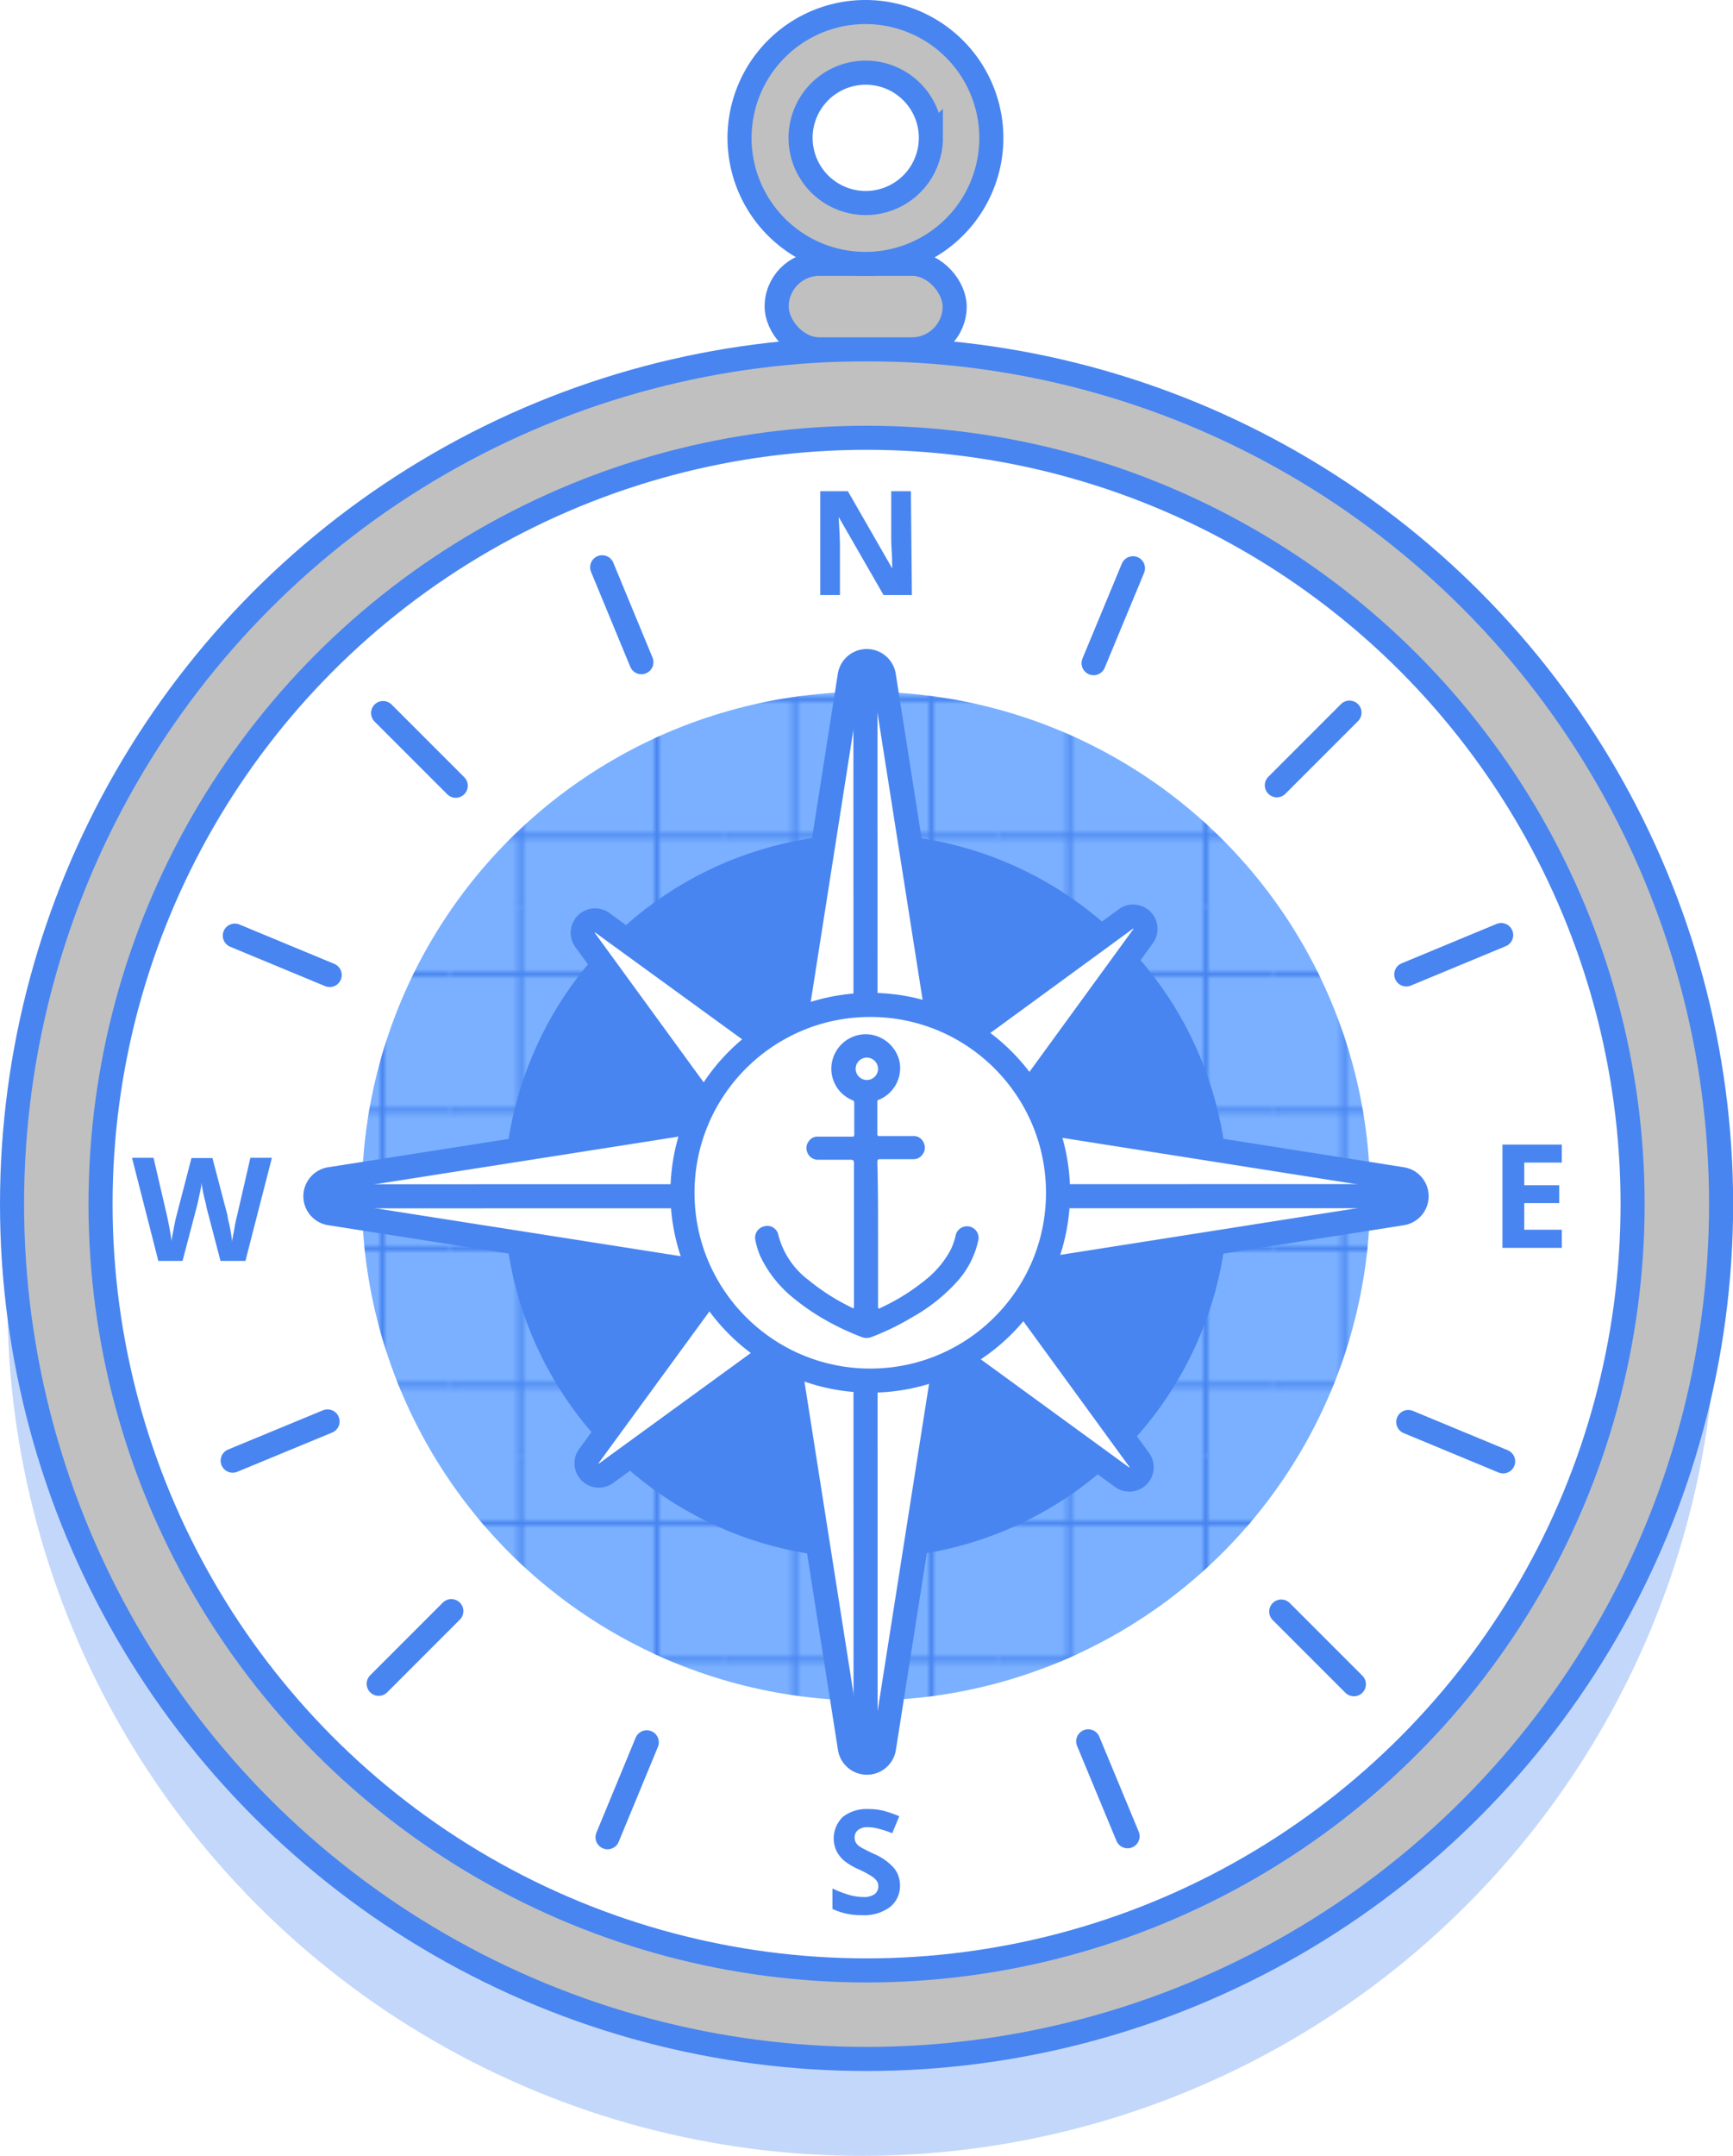<svg xmlns="http://www.w3.org/2000/svg" xmlns:xlink="http://www.w3.org/1999/xlink" viewBox="0 0 122.37 152.16"><defs><style>.cls-1,.cls-2{fill:none;}.cls-2,.cls-4,.cls-5,.cls-9{stroke:#4885f0;}.cls-3{fill:#c3d7fa;}.cls-4{fill:silver;}.cls-4,.cls-5{stroke-miterlimit:10;}.cls-4,.cls-5,.cls-9{stroke-width:1.7px;}.cls-5,.cls-9{fill:#fff;}.cls-6{fill:#7ab0ff;}.cls-7{fill:url(#Raster_1_cm_Linien);}.cls-8{fill:#4885f0;}.cls-9{stroke-linecap:round;stroke-linejoin:round;}</style><pattern id="Raster_1_cm_Linien" data-name="Raster 1 cm Linien" width="56.69" height="56.69" patternTransform="matrix(0, -0.34, 0.34, 0, -84.35, -91.21)" patternUnits="userSpaceOnUse" viewBox="0 0 56.69 56.69"><rect class="cls-1" width="56.69" height="56.69"/><line class="cls-2" x1="42.52" y1="113.63" x2="42.52" y2="56.44"/><line class="cls-2" x1="14.17" y1="56.44" x2="14.17" y2="113.63"/><line class="cls-2" x1="113.63" y1="14.17" x2="56.44" y2="14.17"/><line class="cls-2" x1="56.44" y1="42.52" x2="113.63" y2="42.52"/><line class="cls-2" x1="56.94" y1="14.17" x2="-0.25" y2="14.17"/><line class="cls-2" x1="-0.25" y1="42.52" x2="56.94" y2="42.52"/><line class="cls-2" x1="42.52" y1="56.94" x2="42.52" y2="-0.25"/><line class="cls-2" x1="14.17" y1="-0.25" x2="14.17" y2="56.94"/><line class="cls-2" x1="0.25" y1="14.17" x2="-56.94" y2="14.17"/><line class="cls-2" x1="-56.94" y1="42.52" x2="0.25" y2="42.52"/><line class="cls-2" x1="42.52" y1="0.25" x2="42.52" y2="-56.94"/><line class="cls-2" x1="14.17" y1="-56.94" x2="14.17" y2="0.25"/></pattern></defs><g id="Ebene_2" data-name="Ebene 2"><g id="Ebene_1-2" data-name="Ebene 1"><circle class="cls-3" cx="60.86" cy="91.83" r="60.34"/><circle class="cls-4" cx="61.19" cy="84.99" r="60.34"/><circle class="cls-5" cx="61.19" cy="84.99" r="54.09"/><circle class="cls-6" cx="61.15" cy="84.43" r="35.6"/><circle class="cls-7" cx="61.15" cy="84.43" r="35.6"/><circle class="cls-8" cx="61.15" cy="84.43" r="25.56"/><rect class="cls-4" x="54.84" y="18.62" width="12.57" height="6.04" rx="3.02"/><path class="cls-4" d="M61.13.85A8.89,8.89,0,1,0,70,9.74,8.89,8.89,0,0,0,61.13.85Zm4.6,8.88a4.6,4.6,0,1,1-4.6-4.6A4.6,4.6,0,0,1,65.73,9.73Z"/><path class="cls-5" d="M61,91.56,23.3,85.64a1.22,1.22,0,0,1,0-2.41L61,77.31a1.21,1.21,0,0,1,.38,0L99,83.23a1.22,1.22,0,0,1,0,2.41L61.35,91.56A1.21,1.21,0,0,1,61,91.56Z"/><path class="cls-5" d="M68.34,85.73l-5.92,37.66a1.22,1.22,0,0,1-2.41,0L54.09,85.73a1.21,1.21,0,0,1,0-.38L60,47.69a1.22,1.22,0,0,1,2.41,0l5.92,37.66A1.21,1.21,0,0,1,68.34,85.73Z"/><path class="cls-5" d="M64.55,81.23l15.91,21.84a.87.87,0,0,1-1.21,1.21L57.41,88.37a.69.69,0,0,1-.19-.19L41.3,66.33a.87.87,0,0,1,1.21-1.21L64.36,81A.69.69,0,0,1,64.55,81.23Z"/><path class="cls-5" d="M64.63,88.1,42.78,104a.87.87,0,0,1-1.21-1.21L57.49,81a.58.58,0,0,1,.19-.19L79.52,64.85a.87.87,0,0,1,1.21,1.21L64.82,87.91A.86.86,0,0,1,64.63,88.1Z"/><line class="cls-5" x1="61.12" y1="124.41" x2="61.11" y2="46.66"/><line class="cls-5" x1="22.28" y1="84.44" x2="100.03" y2="84.43"/><circle class="cls-5" cx="61.45" cy="84.19" r="13.26"/><g id="Bdv3R6"><path class="cls-8" d="M62,87.16v5c0,.24,0,.24.21.14a14.84,14.84,0,0,0,3.31-2.1,6.81,6.81,0,0,0,1.59-1.95,4.66,4.66,0,0,0,.36-1,.82.82,0,1,1,1.59.38,6.31,6.31,0,0,1-1.58,2.94A12.46,12.46,0,0,1,64.37,93a17.83,17.83,0,0,1-2.85,1.38.94.94,0,0,1-.66,0,18.54,18.54,0,0,1-2.63-1.24,16,16,0,0,1-2.17-1.49,8.49,8.49,0,0,1-2.35-2.93,5.31,5.31,0,0,1-.38-1.23.82.82,0,0,1,.63-.93.79.79,0,0,1,1,.61,5.77,5.77,0,0,0,2.13,3.18,15.28,15.28,0,0,0,3,1.92c.21.11.21.11.21-.13V84.93c0-.94,0-1.88,0-2.82,0-.21-.06-.25-.26-.25H57.79a.8.8,0,0,1-.78-.51.79.79,0,0,1,.16-.87.69.69,0,0,1,.57-.25h2.39c.14,0,.19,0,.19-.18,0-.73,0-1.46,0-2.19a.19.19,0,0,0-.12-.2,2.4,2.4,0,0,1-1.44-2.75A2.44,2.44,0,0,1,61.16,73a2.47,2.47,0,0,1,2.37,2,2.42,2.42,0,0,1-1.46,2.62c-.09,0-.12.07-.12.16,0,.75,0,1.51,0,2.27,0,.14.07.14.18.14h2.33a.75.75,0,0,1,.74.42.8.8,0,0,1-.06.88.77.77,0,0,1-.65.33h-2.3c-.18,0-.24,0-.24.23C62,83.78,62,85.47,62,87.16Zm0-11.7a.8.8,0,0,0-.8-.81.79.79,0,1,0,.8.81Z"/></g><path class="cls-8" d="M64.39,42h-2l-3.17-5.51h0c.06,1,.09,1.67.09,2.08V42H57.92V34.67h1.95L63,40.12h0c0-.94-.07-1.61-.07-2V34.67h1.39Z"/><path class="cls-8" d="M63.55,133.05a1.9,1.9,0,0,1-.71,1.56,3.07,3.07,0,0,1-2,.57,4.69,4.69,0,0,1-2.06-.44V133.3a8.55,8.55,0,0,0,1.25.47,3.64,3.64,0,0,0,.93.13,1.32,1.32,0,0,0,.78-.19.68.68,0,0,0,.28-.58.62.62,0,0,0-.12-.38,1.28,1.28,0,0,0-.36-.32,7.26,7.26,0,0,0-.94-.5,4.42,4.42,0,0,1-1-.6,2.28,2.28,0,0,1-.53-.67,2.11,2.11,0,0,1,.45-2.42,2.72,2.72,0,0,1,1.81-.55,4.34,4.34,0,0,1,1.09.13,8.28,8.28,0,0,1,1.08.38l-.5,1.2a6.55,6.55,0,0,0-1-.33,2.76,2.76,0,0,0-.75-.1,1,1,0,0,0-.67.21.64.64,0,0,0-.23.53.71.71,0,0,0,.09.36.93.93,0,0,0,.3.29c.14.09.47.26,1,.51a3.9,3.9,0,0,1,1.4,1A1.93,1.93,0,0,1,63.55,133.05Z"/><path class="cls-8" d="M110.28,88.08h-4.19V80.79h4.19v1.27h-2.65v1.6h2.47v1.26h-2.47V86.8h2.65Z"/><path class="cls-8" d="M17.33,89H15.57l-1-3.82c0-.14-.1-.42-.19-.85a7.39,7.39,0,0,1-.15-.86q0,.27-.15.87c-.08.4-.14.68-.19.85l-1,3.81H11.18L9.32,81.72h1.52l.93,4c.16.73.28,1.37.35,1.9,0-.18.07-.48.14-.87s.14-.71.2-.93l1.06-4.08H15l1.07,4.08c0,.18.1.46.17.84s.12.7.16,1c0-.25.09-.58.16-1s.14-.7.2-.94l.92-4h1.52Z"/><line class="cls-9" x1="27.05" y1="50.33" x2="32.18" y2="55.46"/><line class="cls-9" x1="26.74" y1="118.85" x2="31.87" y2="113.72"/><line class="cls-9" x1="90.16" y1="55.43" x2="95.29" y2="50.3"/><line class="cls-9" x1="90.47" y1="113.75" x2="95.6" y2="118.88"/><line class="cls-9" x1="16.43" y1="103.1" x2="23.13" y2="100.33"/><line class="cls-9" x1="79.62" y1="129.61" x2="76.84" y2="122.91"/><line class="cls-9" x1="45.29" y1="46.74" x2="42.52" y2="40.04"/><line class="cls-9" x1="99.3" y1="68.78" x2="106" y2="66"/><line class="cls-9" x1="80" y1="40.11" x2="77.22" y2="46.81"/><line class="cls-9" x1="16.58" y1="66.04" x2="23.28" y2="68.82"/><line class="cls-9" x1="99.44" y1="100.37" x2="106.14" y2="103.15"/><line class="cls-9" x1="45.67" y1="122.98" x2="42.9" y2="129.68"/></g></g></svg>